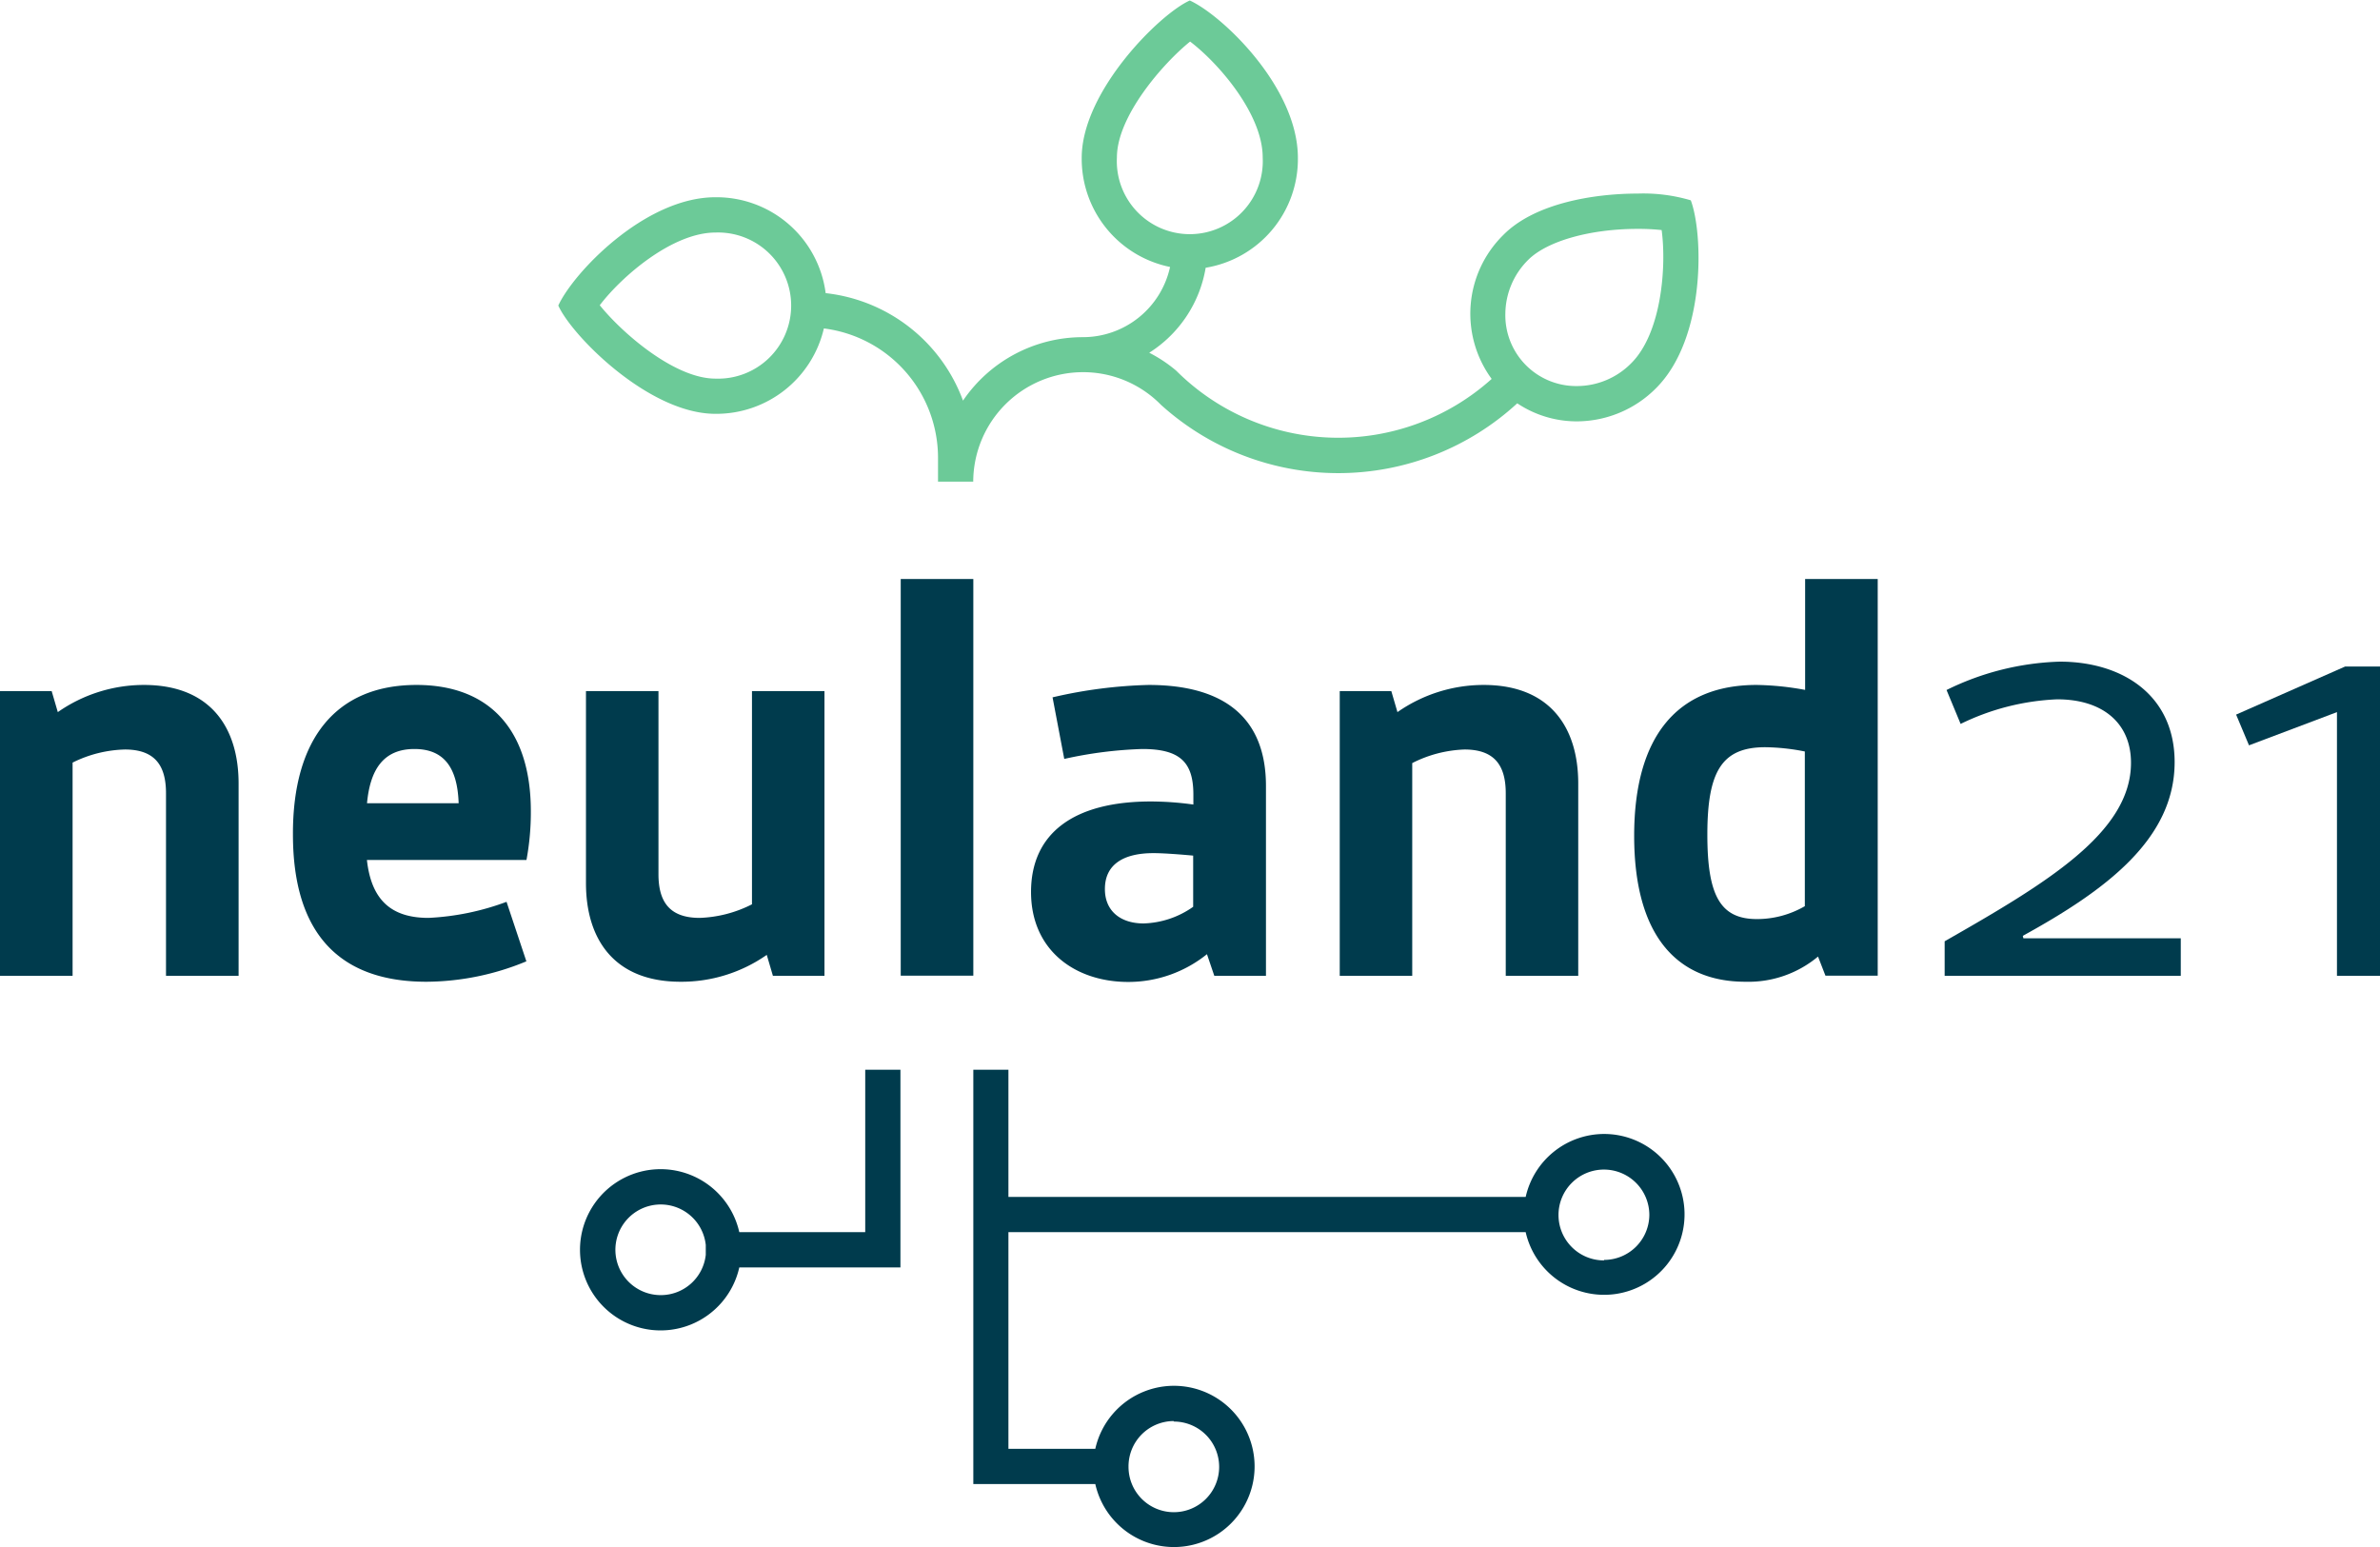 <?xml version="1.0" encoding="UTF-8"?>
<svg xmlns="http://www.w3.org/2000/svg" id="Ebene_1" data-name="Ebene 1" viewBox="0 0 240 156">
  <defs>
    <style>.cls-1{fill:#003b4d;}.cls-2{fill:#6cca98;}</style>
  </defs>
  <title>n21-logo-rgb</title>
  <path class="cls-1" d="M0,69.69H5.21l.62,2.12a15.16,15.16,0,0,1,8.68-2.74c6.76,0,9.55,4.35,9.55,9.94V98.4H16.74V80c0-2.8-1.11-4.42-4.15-4.42A12.49,12.49,0,0,0,7.32,76.9V98.4H0Z"></path>
  <path class="cls-1" d="M42,69.07c7.37,0,11.53,4.54,11.53,12.74a26.29,26.29,0,0,1-.44,4.91H37c.44,4,2.42,5.84,6.21,5.84a26,26,0,0,0,7.87-1.62l2,6A26.58,26.58,0,0,1,43,99c-8.75,0-13.46-4.85-13.46-14.85C29.51,74.48,33.91,69.07,42,69.07ZM46.25,81c-.12-3.6-1.48-5.47-4.46-5.47-3.16,0-4.47,2.12-4.78,5.47Z"></path>
  <path class="cls-1" d="M59.09,69.69H66.4V88.15c0,2.79,1.12,4.41,4.16,4.41a12.53,12.53,0,0,0,5.27-1.37V69.69h7.31V98.4h-5.2l-.62-2.11A15,15,0,0,1,68.63,99c-6.75,0-9.54-4.35-9.54-9.94Z"></path>
  <path class="cls-1" d="M90.83,58.39h7.32v40H90.83Z"></path>
  <path class="cls-1" d="M116.06,80.82a31.7,31.7,0,0,1,4.28.31v-1c0-3.23-1.3-4.6-5.15-4.6a41.75,41.75,0,0,0-7.87,1l-1.18-6.21a47.57,47.57,0,0,1,9.68-1.25c7.62,0,11.84,3.3,11.84,10.19V98.4h-5.21l-.74-2.18a12.64,12.64,0,0,1-7.94,2.8c-5.33,0-9.8-3.17-9.8-9.07S108.25,80.82,116.06,80.82Zm-.74,12.3a9.09,9.09,0,0,0,5-1.68V86.28c-1.3-.12-3-.25-4-.25-3.1,0-4.9,1.19-4.9,3.61C111.41,91.87,113,93.12,115.32,93.12Z"></path>
  <path class="cls-1" d="M135.1,69.69h5.2l.62,2.12a15.17,15.17,0,0,1,8.69-2.74c6.75,0,9.54,4.35,9.54,9.94V98.4h-7.31V80c0-2.8-1.12-4.42-4.16-4.42a12.53,12.53,0,0,0-5.27,1.37V98.4H135.1Z"></path>
  <path class="cls-1" d="M164.79,84.29c0-10.12,4.41-15.22,12.34-15.22a28.86,28.86,0,0,1,4.9.5V58.39h7.32v40h-5.27l-.75-1.93A10.94,10.94,0,0,1,176,99C169.07,99,164.79,94.3,164.79,84.29ZM182,91.38V75.78a21.43,21.43,0,0,0-4-.43c-4.4,0-5.83,2.48-5.83,8.82,0,6.15,1.31,8.51,5,8.51A9.63,9.63,0,0,0,182,91.38Z"></path>
  <path class="cls-1" d="M196.1,94.92c10.23-5.84,18.79-10.94,18.79-18,0-4-2.85-6.4-7.44-6.4A24.43,24.43,0,0,0,197.71,73l-1.42-3.42a27.59,27.59,0,0,1,11.41-2.86c6.38,0,11.59,3.42,11.59,10.13,0,7.77-6.94,12.92-15.31,17.52l.06.25h15.87V98.4H196.1Z"></path>
  <path class="cls-1" d="M235.66,71.81l-8.87,3.35-1.3-3.1,11-4.85H240V98.4h-4.34Z"></path>
  <path class="cls-2" d="M170.5,20.2a16.79,16.79,0,0,0-5.33-.68c-4.53,0-10.44,1-13.57,4.17a11.13,11.13,0,0,0-1.18,14.52,23.13,23.13,0,0,1-31.82-.84l0,0a14.18,14.18,0,0,0-2.71-1.8A12.6,12.6,0,0,0,121.58,27a11.11,11.11,0,0,0,9.3-11.08c0-7.14-7.64-14.38-10.9-15.87-3,1.33-10.9,9.14-10.9,15.87a11.13,11.13,0,0,0,8.91,11A9,9,0,0,1,109.2,34,14.61,14.61,0,0,0,97.11,40.4,16.71,16.71,0,0,0,83.26,29.56a11.1,11.1,0,0,0-11.12-9.67c-7.13,0-14.35,7.65-15.84,10.92,1.33,3,9.12,10.92,15.84,10.92a11.14,11.14,0,0,0,10.94-8.61,13.15,13.15,0,0,1,11.51,13v2.45h3.55A11.08,11.08,0,0,1,109.2,37.53a11,11,0,0,1,7.87,3.29h0A26.65,26.65,0,0,0,153,40.67a10.8,10.8,0,0,0,6,1.82,11.29,11.29,0,0,0,8-3.35C172.05,34.09,171.76,23.56,170.5,20.2Zm-57.87-4.33c0-4.14,4.63-9.46,7.38-11.68,2.93,2.23,7.32,7.35,7.32,11.68a7.36,7.36,0,1,1-14.7,0ZM72.14,38.18c-4.14,0-9.44-4.64-11.66-7.4,2.23-2.93,7.34-7.33,11.66-7.33a7.37,7.37,0,1,1,0,14.73Zm92.36-1.56A7.7,7.7,0,0,1,159,38.93a7.14,7.14,0,0,1-7.2-7.32,7.73,7.73,0,0,1,2.3-5.4c1.9-1.9,6.24-3.13,11.06-3.13a21.92,21.92,0,0,1,2.4.12C168.06,26.86,167.56,33.57,164.5,36.62Z"></path>
  <path class="cls-1" d="M161.76,114.35a8.12,8.12,0,0,0-7.91,6.35H101.69V107.87H98.15v41.78h12.3a8.13,8.13,0,1,0,0-3.55h-8.76V124.25h52.16a8.11,8.11,0,1,0,7.91-9.9Zm-43.4,29a4.57,4.57,0,1,1-4.56,4.57A4.57,4.57,0,0,1,118.36,143.3Zm43.4-16.25a4.58,4.58,0,1,1,4.56-4.57A4.57,4.57,0,0,1,161.76,127.05Z"></path>
  <path class="cls-1" d="M90.8,107.87H87.25v16.38H74.55a8.13,8.13,0,1,0,0,3.56H90.8ZM66.64,130.6a4.57,4.57,0,1,1,4.53-5.06v1A4.56,4.56,0,0,1,66.64,130.6Z"></path>
</svg>
